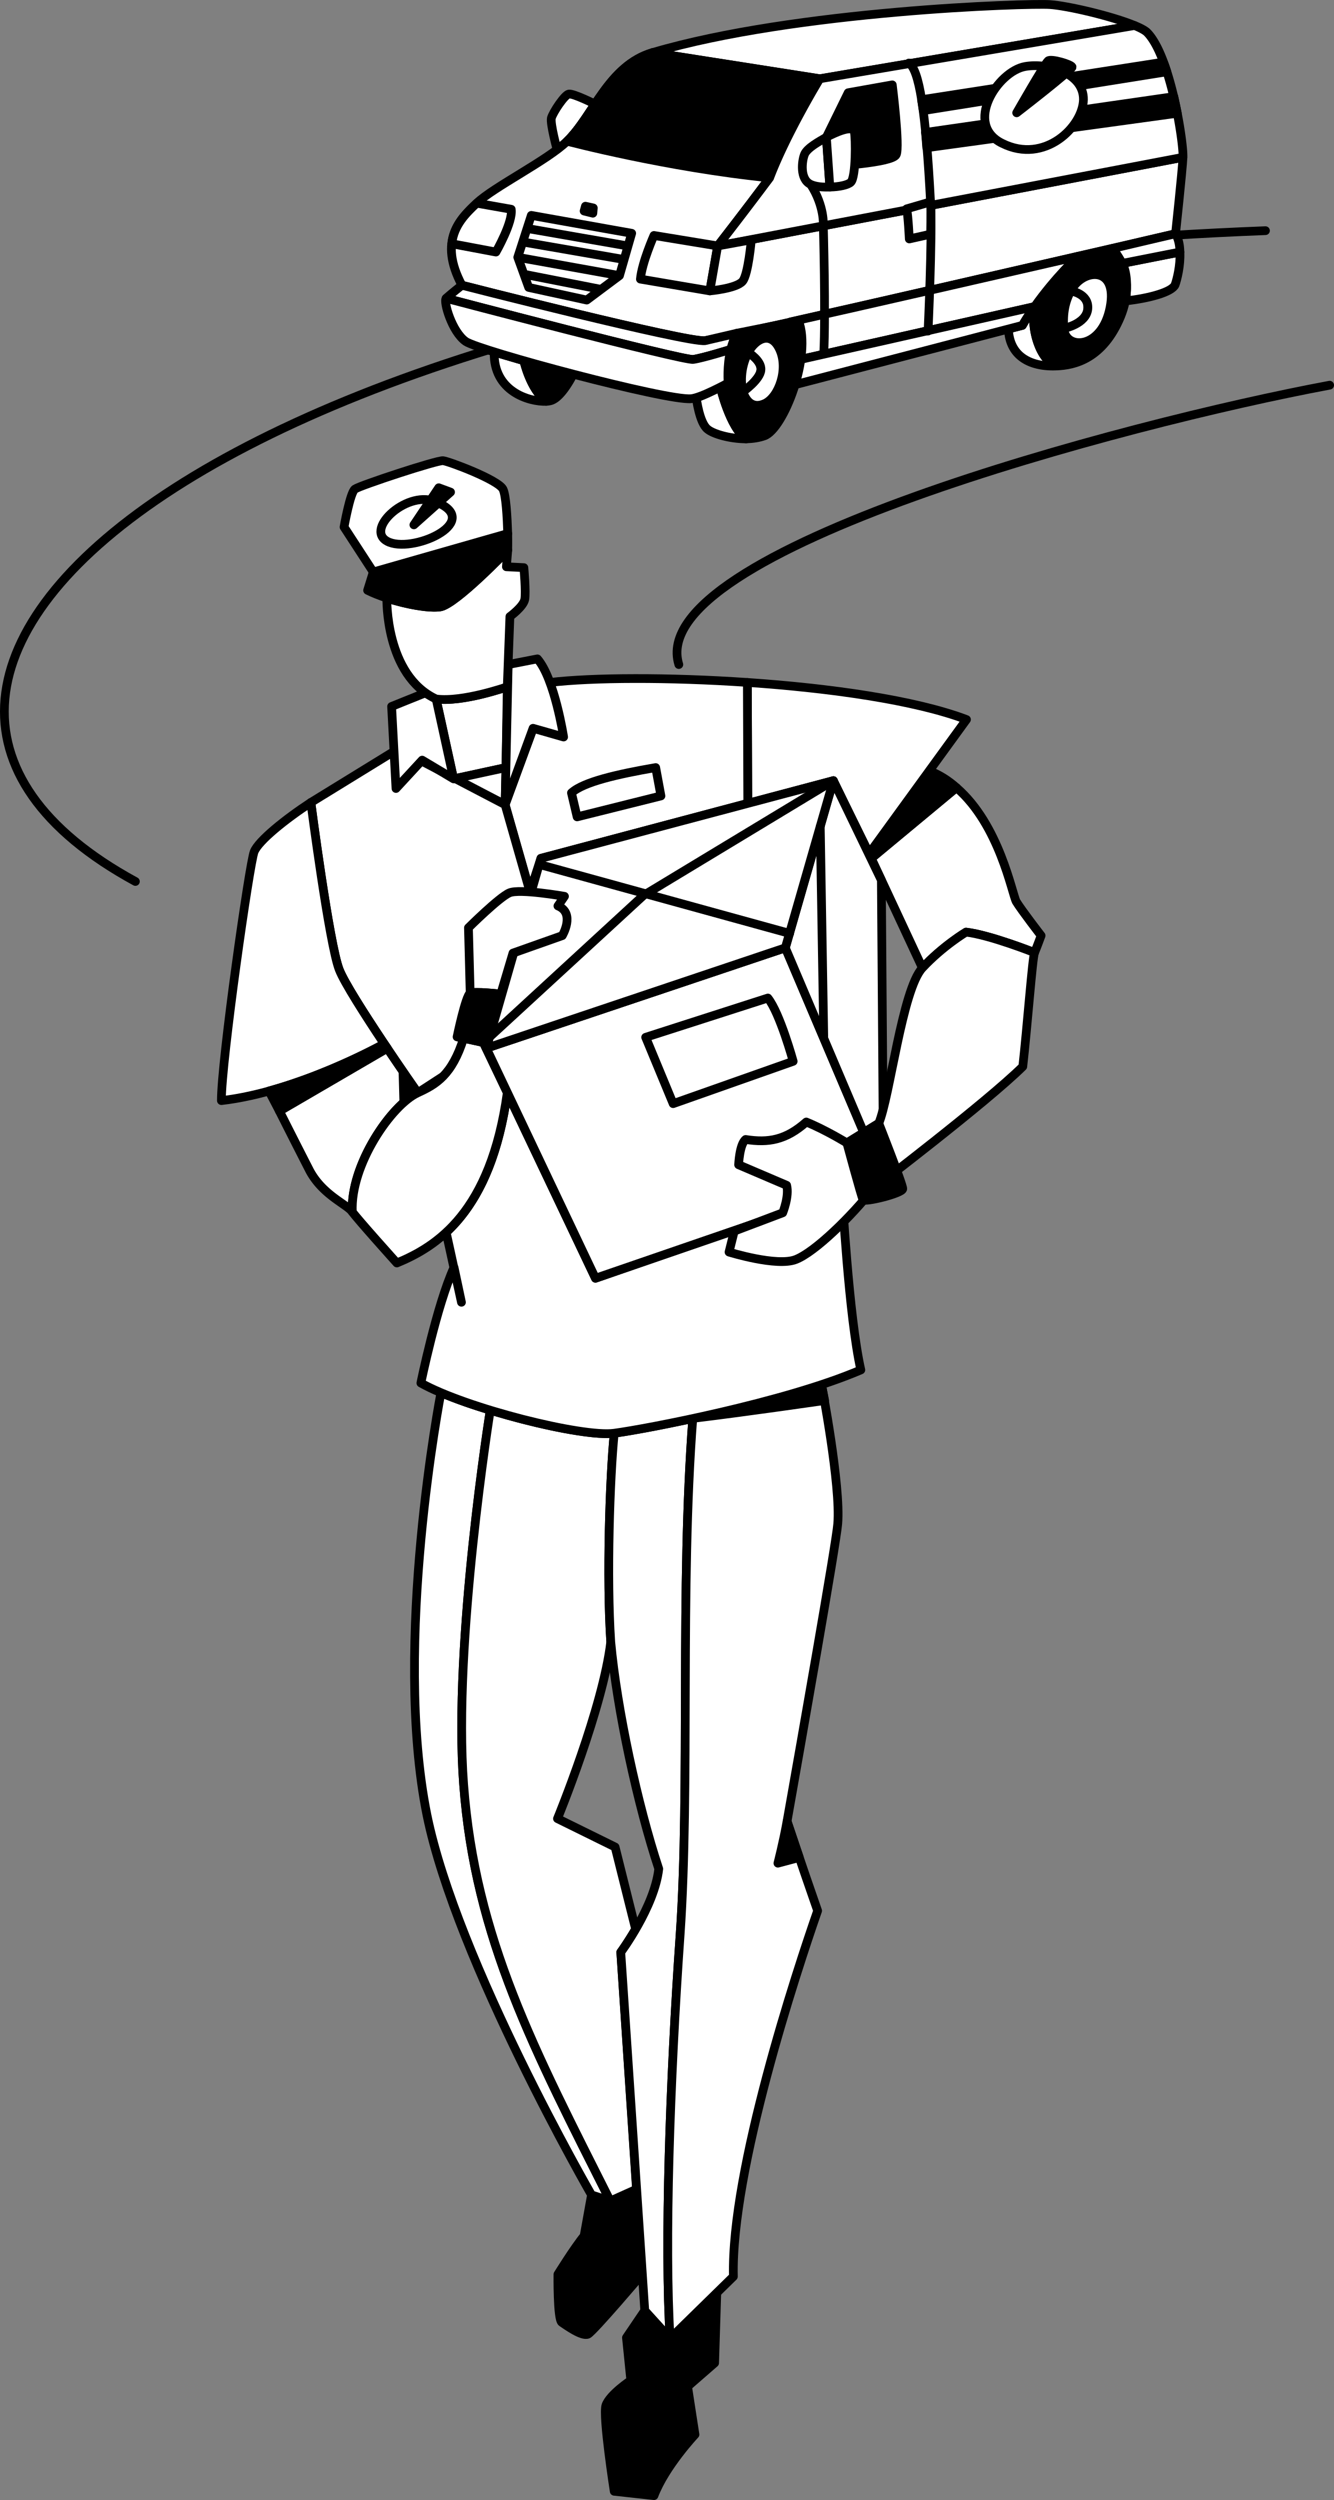 <svg xmlns="http://www.w3.org/2000/svg" width="305.623" height="572.737"><rect width="100%" height="100%" fill="#808080" stroke="none"/><path fill="none" stroke="#000" stroke-linecap="round" stroke-linejoin="round" stroke-width="2" d="M289.924 52.845C49.197 62.2-55.471 154.868 31.02 201.943m273.603-113.7c-46.727 8.727-157.125 38.024-149.102 64"/><path fill="#fff" d="M125.123 91.943c-3.781.148-12.14-2.211-11.903-11.301 2 .586 4.32 1.273 6.801 2 0 0 1.399 6.492 5.102 9.3"/><path fill="none" stroke="#000" stroke-linecap="round" stroke-linejoin="round" stroke-width="2" d="M125.123 91.943c-3.781.148-12.14-2.211-11.903-11.301 2 .586 4.32 1.273 6.801 2 0 0 1.399 6.492 5.102 9.3zm0 0"/><path d="M120.021 82.642s1.399 6.492 5.102 9.3c.469-.023.894-.093 1.2-.199 2.503-.87 5-6 5-6a947.57 947.57 0 0 1-11.302-3.101"/><path fill="none" stroke="#000" stroke-linecap="round" stroke-linejoin="round" stroke-width="2" d="M120.021 82.642s1.399 6.492 5.102 9.3c.469-.023.894-.093 1.2-.199 2.503-.87 5-6 5-6a947.38 947.38 0 0 1-11.302-3.101zm0 0"/><path fill="#fff" d="M136.322 23.845c-2.11 3.137-4.05 6.258-6.398 8.5-.602.633-1.387 1.277-2.301 1.898 0 0-1.594-5.875-1.301-7.199.375-1.344 3.043-5.344 4-5.5 1.043-.176 6 2.301 6 2.301"/><path fill="none" stroke="#000" stroke-linecap="round" stroke-linejoin="round" stroke-width="2" d="M136.322 23.845c-2.11 3.137-4.05 6.258-6.398 8.5-.602.633-1.387 1.277-2.301 1.898 0 0-1.594-5.875-1.301-7.199.375-1.344 3.043-5.344 4-5.5 1.043-.176 6 2.301 6 2.301zm0 0"/><path fill="#fff" d="M271.021 36.044 164.424 56.345s6.023-7.727 11.898-15.602c3.875-10.207 11.5-22.699 11.5-22.699l-38.3-6c-10.157 2.992-13.59 14.496-19.598 20.301-4.422 4.352-16.895 10.523-20.704 14.2-3.855 3.655-8.855 8.491-3.398 18.8 0 0 51.543 13.191 55.7 12.7 4.175-.509 107.8-24.5 107.8-24.5s1.543-14.345 1.7-17.5"/><path fill="none" stroke="#000" stroke-linecap="round" stroke-linejoin="round" stroke-width="2" d="M271.021 36.044 164.424 56.345s6.023-7.727 11.898-15.602c3.875-10.207 11.5-22.699 11.5-22.699l-38.3-6c-10.157 2.992-13.59 14.496-19.598 20.301-4.422 4.352-16.895 10.523-20.704 14.2-3.855 3.655-8.855 8.491-3.398 18.8 0 0 51.543 13.191 55.7 12.7 4.175-.509 107.8-24.5 107.8-24.5s1.543-14.345 1.7-17.5zm0 0"/><path fill="#fff" d="M109.22 46.544c-2.417 2.281-5.269 5.028-5.699 9.301l10.102 1.898s3.949-6.875 3.5-9.8l-7.903-1.399"/><path fill="none" stroke="#000" stroke-linecap="round" stroke-linejoin="round" stroke-width="2" d="M109.22 46.544c-2.417 2.281-5.269 5.028-5.699 9.301l10.102 1.898s3.949-6.875 3.5-9.8zm0 0"/><path fill="#fff" d="M149.521 12.044c32.73-9.664 86.008-11.344 91-11 3.996.258 14.172 2.63 19.403 4.801l-72.102 12.2-38.3-6"/><path fill="none" stroke="#000" stroke-linecap="round" stroke-linejoin="round" stroke-width="2" d="M149.521 12.044c32.73-9.664 86.008-11.344 91-11 3.996.258 14.172 2.63 19.403 4.801l-72.102 12.2Zm0 0"/><path d="M129.924 32.345c6.007-5.805 9.441-17.309 19.597-20.3l38.301 6s-7.625 12.491-11.5 22.698c-23.625-2.375-46.398-8.398-46.398-8.398"/><path fill="none" stroke="#000" stroke-linecap="round" stroke-linejoin="round" stroke-width="2" d="M129.924 32.345c6.007-5.805 9.441-17.309 19.597-20.3l38.301 6s-7.625 12.491-11.5 22.698c-23.625-2.375-46.398-8.398-46.398-8.398zm0 0"/><path fill="#fff" d="M187.822 18.044s-7.625 12.492-11.5 22.7a1059.681 1059.681 0 0 1-11.898 15.601l106.597-20.3c.176-3.177-2.824-23.345-8.3-28.7-.516-.453-1.516-.984-2.797-1.5l-72.102 12.2"/><path fill="none" stroke="#000" stroke-linecap="round" stroke-linejoin="round" stroke-width="2" d="M187.822 18.044s-7.625 12.492-11.5 22.7a1059.681 1059.681 0 0 1-11.898 15.601l106.597-20.3c.176-3.177-2.824-23.345-8.3-28.7-.516-.453-1.516-.984-2.797-1.5zm0 0"/><path fill="#fff" d="m121.72 49.345 23 4.098-2.796 9.699-7.5 5.601-13.301-2.898-2.5-6.902 3.097-9.598"/><path fill="none" stroke="#000" stroke-linecap="round" stroke-linejoin="round" stroke-width="2" d="m121.72 49.345 23 4.098-2.796 9.699-7.5 5.601-13.301-2.898-2.5-6.902zm-.898 3 23 4m-24-.902 23.102 4m-24.301-.5 23.3 4.199m-21.8-.297 17.3 3.398"/><path d="m134.123 47.243-.3 1.102 1.999.5.102-1.203-1.801-.399"/><path fill="none" stroke="#000" stroke-linecap="round" stroke-linejoin="round" stroke-width="2" d="m134.123 47.243-.3 1.102 1.999.5.102-1.203zm0 0"/><path fill="#fff" d="M149.822 53.943s-2.75 6.175-3.102 10l15.903 2.699 1.8-10.297-14.601-2.402"/><path fill="none" stroke="#000" stroke-linecap="round" stroke-linejoin="round" stroke-width="2" d="M149.822 53.943s-2.75 6.175-3.102 10l15.903 2.699 1.8-10.297zm0 0"/><path fill="#fff" d="M162.623 66.642s6.074-.524 7.5-2.2c1.324-1.574 2-9.5 2-9.5l-7.7 1.403-1.8 10.297"/><path fill="none" stroke="#000" stroke-linecap="round" stroke-linejoin="round" stroke-width="2" d="M162.623 66.642s6.074-.524 7.5-2.2c1.324-1.574 2-9.5 2-9.5l-7.7 1.403zm0 0"/><path d="m194.322 21.243-5 10.2.602 6.699s14.523-.774 15.398-2.7c.875-1.824-.898-16-.898-16l-10.102 1.801"/><path fill="none" stroke="#000" stroke-linecap="round" stroke-linejoin="round" stroke-width="2" d="m194.322 21.243-5 10.2.602 6.699s14.523-.774 15.398-2.7c.875-1.824-.898-16-.898-16zm0 0"/><path fill="#fff" d="M257.123 60.345c1.055 1.984 1.238 5.187.7 8.598 5.667-.618 10.706-2.075 11.397-3.7.426-1.168 1.258-4.418 1.102-7.5l-13.2 2.602"/><path fill="none" stroke="#000" stroke-linecap="round" stroke-linejoin="round" stroke-width="2" d="M257.123 60.345c1.055 1.984 1.238 5.187.7 8.598 5.667-.618 10.706-2.075 11.397-3.7.426-1.168 1.258-4.418 1.102-7.5zm0 0"/><path fill="#fff" d="M270.322 57.743c-.027-1.543-.309-3.015-1-4.199 0 0-5.695 1.32-14.5 3.399 0 0 1.09 1.156 2.3 3.402l13.2-2.602"/><path fill="none" stroke="#000" stroke-linecap="round" stroke-linejoin="round" stroke-width="2" d="M270.322 57.743c-.027-1.543-.309-3.015-1-4.199 0 0-5.695 1.32-14.5 3.399 0 0 1.09 1.156 2.3 3.402zm0 0"/><path fill="#fff" d="M242.021 83.845c-4.156.191-10.656-.977-11-8.5l3.2-.8a48.559 48.559 0 0 1 2.8-4.302c-.988 5.004 1.176 12.25 5 13.602"/><path fill="none" stroke="#000" stroke-linecap="round" stroke-linejoin="round" stroke-width="2" d="M242.021 83.845c-4.156.191-10.656-.977-11-8.5l3.2-.8a48.559 48.559 0 0 1 2.8-4.302c-.988 5.004 1.176 12.25 5 13.602zm0 0"/><path d="M237.021 70.243c-.988 5.004 1.176 12.25 5 13.602 4.176-.145 10.676-1.645 14.7-11.3 3.976-9.677-1.899-15.602-1.899-15.602l-7.898 1.8s-5.188 4.836-9.903 11.5"/><path fill="none" stroke="#000" stroke-linecap="round" stroke-linejoin="round" stroke-width="2" d="M237.021 70.243c-.988 5.004 1.176 12.25 5 13.602 4.176-.145 10.676-1.645 14.7-11.3 3.976-9.677-1.899-15.602-1.899-15.602l-7.898 1.8s-5.188 4.836-9.903 11.5zm0 0"/><path fill="#fff" d="M243.72 75.243c-.273-3.625.352-6.25 1.602-8.601 0 0 4.176.578 3.898 4.101-.324 3.524-5.5 4.5-5.5 4.5"/><path fill="none" stroke="#000" stroke-linecap="round" stroke-linejoin="round" stroke-width="2" d="M243.72 75.243c-.273-3.625.352-6.25 1.602-8.601 0 0 4.176.578 3.898 4.101-.324 3.524-5.5 4.5-5.5 4.5zm0 0"/><path fill="#fff" d="M245.322 66.642s4.176.578 3.898 4.101c-.324 3.524-5.5 4.5-5.5 4.5.32 4.997 8.727 4.875 10.602-4.8 1.875-9.575-6.238-9.07-9-3.801"/><path fill="none" stroke="#000" stroke-linecap="round" stroke-linejoin="round" stroke-width="2" d="M245.322 66.642s4.176.578 3.898 4.101c-.324 3.524-5.5 4.5-5.5 4.5.32 4.997 8.727 4.875 10.602-4.8 1.875-9.575-6.238-9.07-9-3.801zm0 0"/><path fill="#fff" d="M237.021 70.243c4.715-6.664 9.903-11.5 9.903-11.5-19.383 4.442-47.2 10.836-65.801 15 0 0 1.75 2.422 1.398 8.801l54.5-12.3"/><path fill="none" stroke="#000" stroke-linecap="round" stroke-linejoin="round" stroke-width="2" d="M237.021 70.243c4.715-6.664 9.903-11.5 9.903-11.5-19.383 4.442-47.2 10.836-65.801 15 0 0 1.75 2.422 1.398 8.801zm0 0"/><path fill="#fff" d="M182.521 82.544a59.773 59.773 0 0 1-.8 5.7l52.5-13.7a48.559 48.559 0 0 1 2.8-4.3l-54.5 12.3"/><path fill="none" stroke="#000" stroke-linecap="round" stroke-linejoin="round" stroke-width="2" d="M182.521 82.544a59.773 59.773 0 0 1-.8 5.7l52.5-13.7a48.559 48.559 0 0 1 2.8-4.3zm0 0"/><path fill="#fff" d="M170.924 100.544c-3.684 0-7.528-1.133-8.801-2.199-1.89-1.426-2.602-7.203-2.602-7.203 1.625-.543 3.922-1.656 5.5-2.5 0 0 2.176 9.351 5.903 11.902"/><path fill="none" stroke="#000" stroke-linecap="round" stroke-linejoin="round" stroke-width="2" d="M170.924 100.544c-3.684 0-7.528-1.133-8.801-2.199-1.89-1.426-2.602-7.203-2.602-7.203 1.625-.543 3.922-1.656 5.5-2.5 0 0 2.176 9.351 5.903 11.902zm0 0"/><path d="M165.021 88.642s2.176 9.351 5.903 11.902c1.472-.043 2.902-.234 4.199-.699 4.387-1.547 10.95-18.352 7.8-26.402-2.851.675-14.101 2.902-14.101 2.902-.625 1.148-1.082 2.418-1.398 3.7-.934 3.812-.602 7.698-.602 7.698s-.71.375-1.8.899"/><path fill="none" stroke="#000" stroke-linecap="round" stroke-linejoin="round" stroke-width="2" d="M165.021 88.642s2.176 9.351 5.903 11.902c1.472-.043 2.902-.234 4.199-.699 4.387-1.547 10.95-18.352 7.8-26.402-2.851.675-14.101 2.902-14.101 2.902-.625 1.148-1.082 2.418-1.398 3.7-.934 3.812-.602 7.698-.602 7.698s-.71.375-1.8.899zm0 0"/><path fill="#fff" d="M170.22 89.743c-.44-1.375-.773-5.293 1.204-9 0 0 3.105 1.875 2.898 4-.125 2.207-4.102 5-4.102 5"/><path fill="none" stroke="#000" stroke-linecap="round" stroke-linejoin="round" stroke-width="2" d="M170.22 89.743c-.44-1.375-.773-5.293 1.204-9 0 0 3.105 1.875 2.898 4-.125 2.207-4.102 5-4.102 5zm0 0"/><path fill="#fff" d="M170.22 89.743s3.977-2.793 4.102-5c.207-2.125-2.898-4-2.898-4 1.566-2.937 5.105-5.207 7.199-.699 2.074 4.492-.176 10.906-3.403 12.399-3.273 1.507-4.605-1.407-5-2.7"/><path fill="none" stroke="#000" stroke-linecap="round" stroke-linejoin="round" stroke-width="2" d="M170.22 89.743s3.977-2.793 4.102-5c.207-2.125-2.898-4-2.898-4 1.566-2.937 5.105-5.207 7.199-.699 2.074 4.492-.176 10.906-3.403 12.399-3.273 1.507-4.605-1.407-5-2.7zm0 0"/><path fill="#fff" d="M167.424 80.044c.316-1.281.773-2.55 1.398-3.699l-7.3 1.7c-4.157.491-55.7-12.7-55.7-12.7s-2.957 2.355-3.602 3c0 0 54.477 14.355 56.602 14 2.207-.309 8.602-2.3 8.602-2.3"/><path fill="none" stroke="#000" stroke-linecap="round" stroke-linejoin="round" stroke-width="2" d="M167.424 80.044c.316-1.281.773-2.55 1.398-3.699l-7.3 1.7c-4.157.491-55.7-12.7-55.7-12.7s-2.957 2.355-3.602 3c0 0 54.477 14.355 56.602 14 2.207-.309 8.602-2.3 8.602-2.3zm0 0"/><path fill="#fff" d="M102.22 68.345s54.477 14.355 56.602 14c2.207-.309 8.602-2.3 8.602-2.3-.934 3.812-.602 7.698-.602 7.698s-6.242 3.43-8.5 3.602c-5.625.523-48.457-10.977-51.602-13.102-3.19-2.207-5.19-9.207-4.5-9.898"/><path fill="none" stroke="#000" stroke-linecap="round" stroke-linejoin="round" stroke-width="2" d="M102.22 68.345s54.477 14.355 56.602 14c2.207-.309 8.602-2.3 8.602-2.3-.934 3.812-.602 7.698-.602 7.698s-6.242 3.43-8.5 3.602c-5.625.523-48.457-10.977-51.602-13.102-3.19-2.207-5.19-9.207-4.5-9.898zm83.5-26.102c3.227 5 2.903 9.399 2.903 9.399s.574 20.426.098 29.402m19.499-66.601c2.352 1.55 3.852 10.425 5 32.402.38 7.89-.597 29-.597 29"/><path d="M211.521 25.345c-.133-.871-.25-1.7-.398-2.5l55.398-8.602c.313.711.57 1.45.801 2.2l-55.8 8.902"/><path fill="none" stroke="#000" stroke-linecap="round" stroke-linejoin="round" stroke-width="2" d="M211.521 25.345c-.133-.871-.25-1.7-.398-2.5l55.398-8.602c.313.711.57 1.45.801 2.2zm0 0"/><path d="M212.021 30.345c.13.941.219 2.527.301 3.5l57.398-7.902a190.43 190.43 0 0 0-.796-3.801l-56.903 8.203"/><path fill="none" stroke="#000" stroke-linecap="round" stroke-linejoin="round" stroke-width="2" d="M212.021 30.345c.13.941.219 2.527.301 3.5l57.398-7.902a190.43 190.43 0 0 0-.796-3.801zm0 0"/><path fill="#fff" d="M189.322 31.443c-1.668.976-4.375 2.425-5 3.902-.625 1.523-1.129 5.734 1.398 6.898 1.063.504 2.723.688 4.403.602l-.8-11.402"/><path fill="none" stroke="#000" stroke-linecap="round" stroke-linejoin="round" stroke-width="2" d="M189.322 31.443c-1.668.976-4.375 2.425-5 3.902-.625 1.523-1.129 5.734 1.398 6.898 1.063.504 2.723.688 4.403.602zm0 0"/><path fill="#fff" d="M190.123 42.845c2.082-.016 4.16-.465 4.8-1.102 1.2-1.12 1.149-10.125.797-11.601-.398-1.524-4.148.101-6.398 1.3l.8 11.403"/><path fill="none" stroke="#000" stroke-linecap="round" stroke-linejoin="round" stroke-width="2" d="M190.123 42.845c2.082-.016 4.16-.465 4.8-1.102 1.2-1.12 1.149-10.125.797-11.601-.398-1.524-4.148.101-6.398 1.3zm0 0"/><path fill="#fff" d="m207.72 47.845 5.5-1.602c.102 2.375 0 7.399 0 7.399l-4.898 1.101s-.258-5.347-.602-6.898"/><path fill="none" stroke="#000" stroke-linecap="round" stroke-linejoin="round" stroke-width="2" d="m207.72 47.845 5.5-1.602c.102 2.375 0 7.399 0 7.399l-4.898 1.101s-.258-5.347-.602-6.898zm0 0"/><path fill="#fff" d="M234.822 15.243c5.262-.945 13.5 1.5 13.398 7.602-.148 6.148-8.859 14.848-18.597 10-8.926-4.352-1.05-16.477 5.2-17.602"/><path fill="none" stroke="#000" stroke-linecap="round" stroke-linejoin="round" stroke-width="2" d="M234.822 15.243c5.262-.945 13.5 1.5 13.398 7.602-.148 6.148-8.859 14.848-18.597 10-8.926-4.352-1.05-16.477 5.2-17.602zm0 0"/><path d="M232.924 25.845s12.773-9.852 12.699-10.5c-.176-.602-4.8-1.977-5.5-1.402-.8.675-7.2 11.902-7.2 11.902"/><path fill="none" stroke="#000" stroke-linecap="round" stroke-linejoin="round" stroke-width="2" d="M232.924 25.845s12.773-9.852 12.699-10.5c-.176-.602-4.8-1.977-5.5-1.402-.8.675-7.2 11.902-7.2 11.902zm0 0"/><path d="m135.521 502.845 4.301 1.398 6-2.699 1.398 19.301s-11.19 13.191-12.5 13.898c-1.355.625-5.023-2.043-6-2.699-1.023-.676-.898-11-.898-11s3.707-6.008 6-8.8l1.7-9.399"/><path fill="none" stroke="#000" stroke-linecap="round" stroke-linejoin="round" stroke-width="2" d="m135.521 502.845 4.301 1.398 6-2.699 1.398 19.301s-11.19 13.191-12.5 13.898c-1.355.625-5.023-2.043-6-2.699-1.023-.676-.898-11-.898-11s3.707-6.008 6-8.8zm0 0"/><path d="m147.72 529.345 5.801 6.398 10.7-10.601-.5 16.203-6.2 5.398 1.7 11s-6.856 7.293-9.399 14l-9.102-1s-2.69-17.207-1.898-19.699c.875-2.508 5.7-5.699 5.7-5.699l-1-9.8 4.198-6.2"/><path fill="none" stroke="#000" stroke-linecap="round" stroke-linejoin="round" stroke-width="2" d="m147.72 529.345 5.801 6.398 10.7-10.601-.5 16.203-6.2 5.398 1.7 11s-6.856 7.293-9.399 14l-9.102-1s-2.69-17.207-1.898-19.699c.875-2.508 5.7-5.699 5.7-5.699l-1-9.8zm0 0"/><path fill="#fff" d="m139.822 504.243-4.3-1.398s-30.844-53.477-37.7-87c-7.957-39.309 3.2-96.8 3.2-96.8 3.238 1.394 7.179 2.777 11.3 4 0 0-8.57 53.41-6.102 85.8 2.645 35.355 16.31 61.023 33.602 95.398"/><path fill="none" stroke="#000" stroke-linecap="round" stroke-linejoin="round" stroke-width="2" d="m139.822 504.243-4.3-1.398s-30.844-53.477-37.7-87c-7.957-39.309 3.2-96.8 3.2-96.8 3.238 1.394 7.179 2.777 11.3 4 0 0-8.57 53.41-6.102 85.8 2.645 35.355 16.31 61.023 33.602 95.398zm0 0"/><path fill="#fff" d="M112.322 323.044s-8.57 53.41-6.102 85.801c2.645 35.355 16.31 61.023 33.602 95.398l6-2.699-3.602-54.3s1.563-2.157 3.403-5.301l-4.7-18.801-13.203-6.5s10.477-25.524 12.204-40.5c-.977-14.774-.227-37.524.796-47.797-4.66.652-17.23-1.863-28.398-5.3"/><path fill="none" stroke="#000" stroke-linecap="round" stroke-linejoin="round" stroke-width="2" d="M112.322 323.044s-8.57 53.41-6.102 85.801c2.645 35.355 16.31 61.023 33.602 95.398l6-2.699-3.602-54.3s1.563-2.157 3.403-5.301l-4.7-18.801-13.203-6.5s10.477-25.524 12.204-40.5c-.977-14.774-.227-37.524.796-47.797-4.66.652-17.23-1.863-28.398-5.3zm0 0"/><path fill="#fff" d="M158.72 324.943c-2.992 38.906-.585 84.578-2.898 118.199-2.363 33.672-3.625 71.058-2.3 92.601l-5.802-6.398-5.5-82.102s7.727-10.375 8.704-19.101c-4.829-14.574-9.582-36.528-11-52-.977-14.774-.227-37.524.796-47.797 2.887-.371 9.739-1.578 18-3.402"/><path fill="none" stroke="#000" stroke-linecap="round" stroke-linejoin="round" stroke-width="2" d="M158.72 324.943c-2.992 38.906-.585 84.578-2.898 118.199-2.363 33.672-3.625 71.058-2.3 92.601l-5.802-6.398-5.5-82.102s7.727-10.375 8.704-19.101c-4.829-14.574-9.582-36.527-11-52-.977-14.774-.227-37.524.796-47.797 2.887-.371 9.739-1.578 18-3.402zm0 0"/><path fill="#fff" d="m153.521 535.743 14.5-14.199c-.574-24.426 14.508-70.008 19.301-83.8-3.625-10.376-7-20.5-7-20.5 3.316-18.715 11.246-63.598 11.602-68.102.754-8.777-3.704-31.899-3.704-31.899-9.32 3.07-20.28 5.762-29.5 7.7-2.992 38.906-.585 84.578-2.898 118.199-2.363 33.672-3.625 71.058-2.3 92.601"/><path fill="none" stroke="#000" stroke-linecap="round" stroke-linejoin="round" stroke-width="2" d="m153.521 535.743 14.5-14.199c-.574-24.426 14.508-70.008 19.301-83.8-3.625-10.376-7-20.5-7-20.5 3.316-18.715 11.246-63.598 11.602-68.102.754-8.777-3.704-31.899-3.704-31.899-9.32 3.07-20.28 5.762-29.5 7.7-2.992 38.906-.585 84.578-2.898 118.199-2.363 33.672-3.625 71.058-2.3 92.601zm0 0"/><path d="M188.22 317.243c-9.32 3.07-20.28 5.762-29.5 7.7 12.977-1.575 30.204-4.098 30.204-4.098l-.704-3.602"/><path fill="none" stroke="#000" stroke-linecap="round" stroke-linejoin="round" stroke-width="2" d="M188.22 317.243c-9.32 3.07-20.28 5.762-29.5 7.7 12.977-1.575 30.204-4.098 30.204-4.098zm0 0"/><path d="m183.123 425.544-4.903 1.301s1.204-4.61 2.102-9.602l2.8 8.301"/><path fill="none" stroke="#000" stroke-linecap="round" stroke-linejoin="round" stroke-width="2" d="m183.123 425.544-4.903 1.301s1.204-4.61 2.102-9.602zm0 0"/><path fill="#fff" d="M102.22 282.345c6.055-5.625 11.672-15.066 14-32l20.204 42.5 56.5-19.703s1.523 28.476 4.296 40.703c-17.523 7.523-49.261 13.535-56.5 14.5-7.285 1.012-34.023-5.727-44.296-11.5 0 0 3.605-17.727 7.597-26.5l1.7 8-3.5-16"/><path fill="none" stroke="#000" stroke-linecap="round" stroke-linejoin="round" stroke-width="2" d="M102.22 282.345c6.055-5.625 11.672-15.066 14-32l20.204 42.5 56.5-19.703s1.523 28.476 4.296 40.703c-17.523 7.523-49.261 13.535-56.5 14.5-7.285 1.012-34.023-5.727-44.296-11.5 0 0 3.605-17.727 7.597-26.5l1.7 8zm0 0"/><path fill="#fff" d="M95.72 250.345c-6.023 2.773-15.523 16.523-15 27.297-1.273-1.774-6.824-3.875-9.796-9.5a1937.42 1937.42 0 0 1-6.903-13.598l24.7-14.402c3.726 5.586 7 10.203 7 10.203"/><path fill="none" stroke="#000" stroke-linecap="round" stroke-linejoin="round" stroke-width="2" d="M95.72 250.345c-6.023 2.773-15.523 16.523-15 27.297-1.273-1.774-6.824-3.875-9.796-9.5a1937.42 1937.42 0 0 1-6.903-13.598l24.7-14.402a488.35 488.35 0 0 0 7 10.203zm0 0"/><path d="M92.322 245.443c2 2.96 3.398 4.902 3.398 4.902-1.011.477-2.097 1.227-3.199 2.2l-.199-7.102"/><path fill="none" stroke="#000" stroke-linecap="round" stroke-linejoin="round" stroke-width="2" d="M92.322 245.443c2 2.96 3.398 4.902 3.398 4.902-1.011.477-2.097 1.227-3.199 2.2zm0 0"/><path fill="#fff" d="m199.623 196.642 11.7 25.101c4.706-5.043 9.999-8.199 9.999-8.199 5.543.656 15.7 4.7 15.7 4.7.507-1.208 1.5-3.899 1.5-3.899s-4.493-5.809-5.7-7.8c-.941-1.696-3.82-17.59-13.7-26.102l-19.5 16.199"/><path fill="none" stroke="#000" stroke-linecap="round" stroke-linejoin="round" stroke-width="2" d="m199.623 196.642 11.7 25.101c4.706-5.043 9.999-8.199 9.999-8.199 5.543.656 15.7 4.7 15.7 4.7.507-1.208 1.5-3.899 1.5-3.899s-4.493-5.809-5.7-7.8c-.941-1.696-3.82-17.59-13.7-26.102zm0 0"/><path d="M219.123 180.443c-1.82-1.63-3.903-2.965-6.3-3.899l-13.7 19 .5 1.098 19.5-16.2"/><path fill="none" stroke="#000" stroke-linecap="round" stroke-linejoin="round" stroke-width="2" d="M219.123 180.443c-1.82-1.63-3.903-2.965-6.3-3.899l-13.7 19 .5 1.098zm0 0"/><path fill="#fff" d="M116.22 157.345s-10.167 3.594-16.296 2.797l4 18.3 12-2.597.296-18.5"/><path fill="none" stroke="#000" stroke-linecap="round" stroke-linejoin="round" stroke-width="2" d="M116.22 157.345s-10.167 3.594-16.296 2.797l4 18.3 12-2.597zm0 0"/><path fill="#fff" stroke="#000" stroke-linecap="round" stroke-linejoin="round" stroke-width="2" d="m103.924 178.443 11.796 5.902.204-8.5zm0 0"/><path fill="#fff" d="M171.22 156.345c18.907 1.289 38.446 4.039 50.204 8.5l-22.301 30.7-8.2-16.7-19.601 5.2-.102-27.7"/><path fill="none" stroke="#000" stroke-linecap="round" stroke-linejoin="round" stroke-width="2" d="M171.22 156.345c18.907 1.289 38.446 4.039 50.204 8.5l-22.301 30.7-8.2-16.7-19.601 5.2zm0 0"/><path fill="#fff" d="m171.322 184.044-47.398 12.598-2.5 7.703-5.704-20 10.301-28c9.7-1.148 27.16-1.234 45.2 0l.101 27.7"/><path fill="none" stroke="#000" stroke-linecap="round" stroke-linejoin="round" stroke-width="2" d="m171.322 184.044-47.398 12.598-2.5 7.703-5.704-20 10.301-28c9.7-1.148 27.16-1.234 45.2 0zm0 0"/><path fill="#fff" d="m91.22 171.544 24.5 12.801 5.704 20-10 35.797-15.704 10.203s-15.773-22.477-18-28.203c-2.273-5.774-6.5-38.297-6.5-38.297l20-12.3"/><path fill="none" stroke="#000" stroke-linecap="round" stroke-linejoin="round" stroke-width="2" d="m91.22 171.544 24.5 12.801 5.704 20-10 35.797-15.704 10.203s-15.773-22.477-18-28.203c-2.273-5.774-6.5-38.297-6.5-38.297zm0 0"/><path fill="#fff" d="M88.021 239.142c-4.34-6.527-9.156-14.035-10.3-17-2.274-5.774-6.5-38.297-6.5-38.297-5.774 3.773-12.024 8.773-13 11.297-1.024 2.476-7.524 47.976-7.5 57 17.726-2.024 37.3-13 37.3-13"/><path fill="none" stroke="#000" stroke-linecap="round" stroke-linejoin="round" stroke-width="2" d="M88.021 239.142c-4.34-6.527-9.156-14.035-10.3-17-2.274-5.774-6.5-38.297-6.5-38.297-5.774 3.773-12.024 8.773-13 11.297-1.024 2.476-7.524 47.976-7.5 57 17.726-2.024 37.3-13 37.3-13zm0 0"/><path d="M88.72 240.142c-.246-.344-.464-.668-.699-1 0 0-12.375 6.941-26.398 10.8 0 0 1.008 1.938 2.398 4.602l24.7-14.402"/><path fill="none" stroke="#000" stroke-linecap="round" stroke-linejoin="round" stroke-width="2" d="M88.72 240.142c-.246-.344-.464-.668-.699-1 0 0-12.375 6.941-26.398 10.8 0 0 1.008 1.938 2.398 4.602zm0 0"/><path fill="#fff" d="M80.72 277.642c1.227 1.726 10.204 11.703 10.204 11.703 9.023-3.727 21.523-11.477 25.296-39l-5.5-11.5-4.5-1c-2.66 8.445-6.292 10.586-10.5 12.5-6.023 2.773-15.523 16.523-15 27.297"/><path fill="none" stroke="#000" stroke-linecap="round" stroke-linejoin="round" stroke-width="2" d="M80.72 277.642c1.227 1.726 10.204 11.703 10.204 11.703 9.023-3.727 21.523-11.477 25.296-39l-5.5-11.5-4.5-1c-2.66 8.445-6.292 10.586-10.5 12.5-6.023 2.773-15.523 16.523-15 27.297zm0 0"/><path fill="#fff" d="m179.924 217.142-68.5 23 25 52.703 66-22.703-22.5-53"/><path fill="none" stroke="#000" stroke-linecap="round" stroke-linejoin="round" stroke-width="2" d="m179.924 217.142-68.5 23 25 52.703 66-22.703zm0 0"/><path fill="#fff" d="m202.424 270.142-.5-68.5-11-22.797-11 38.297 22.5 53"/><path fill="none" stroke="#000" stroke-linecap="round" stroke-linejoin="round" stroke-width="2" d="m202.424 270.142-.5-68.5-11-22.797-11 38.297zm0 0"/><path fill="#fff" d="m147.924 237.642 6.296 15.203 27.5-9.703s-3.023-11.024-5.796-14.5l-28 9"/><path fill="none" stroke="#000" stroke-linecap="round" stroke-linejoin="round" stroke-width="2" d="m147.924 237.642 6.296 15.203 27.5-9.703s-3.023-11.024-5.796-14.5zm0 0"/><path fill="#fff" d="m111.424 240.142 12.5-43.5 67-17.797-11 38.297-68.5 23"/><path fill="none" stroke="#000" stroke-linecap="round" stroke-linejoin="round" stroke-width="2" d="m111.424 240.142 12.5-43.5 67-17.797-11 38.297zm12.5-42 57 15.703"/><path fill="none" stroke="#000" stroke-linecap="round" stroke-linejoin="round" stroke-width="2" d="m112.424 237.345 35-32.203 43.5-26.297"/><path fill="#fff" d="M107.72 227.544c.977-.508 7 .2 7 .2l2.801-9.399 11.301-4s3.043-5.145-1-6.8l1.5-2.2s-10.293-1.809-12.602-.8c-2.355.991-9.398 8-9.398 8l.398 15"/><path fill="none" stroke="#000" stroke-linecap="round" stroke-linejoin="round" stroke-width="2" d="M107.72 227.544c.977-.508 7 .2 7 .2l2.801-9.399 11.301-4s3.043-5.145-1-6.8l1.5-2.2s-10.293-1.809-12.602-.8c-2.355.991-9.398 8-9.398 8zm0 0"/><path d="m104.72 237.544 7 1.5 3-11.3s-6.023-.708-7-.2c-1.023.492-3 10-3 10"/><path fill="none" stroke="#000" stroke-linecap="round" stroke-linejoin="round" stroke-width="2" d="m104.72 237.544 7 1.5 3-11.3s-6.023-.708-7-.2c-1.023.492-3 10-3 10zm0 0"/><path fill="#fff" d="m130.924 181.642 1.296 5.5 19.204-4.797-1.204-6.5c-8.773 1.523-16.523 3.273-19.296 5.797"/><path fill="none" stroke="#000" stroke-linecap="round" stroke-linejoin="round" stroke-width="2" d="m130.924 181.642 1.296 5.5 19.204-4.797-1.204-6.5c-8.773 1.523-16.523 3.273-19.296 5.797zm57 7.703.796 48"/><path fill="#fff" d="m116.424 152.243-.704 32.102 6.403-17.5 7 2s-2.05-13.352-6-17.902l-6.7 1.3"/><path fill="none" stroke="#000" stroke-linecap="round" stroke-linejoin="round" stroke-width="2" d="m116.424 152.243-.704 32.102 6.403-17.5 7 2s-2.05-13.352-6-17.902zm0 0"/><path fill="#fff" d="m99.924 160.142-2.5-1.399-7.704 3.102 1 18.797 6-6.5 7.204 4.3-4-18.3"/><path fill="none" stroke="#000" stroke-linecap="round" stroke-linejoin="round" stroke-width="2" d="m99.924 160.142-2.5-1.399-7.704 3.102 1 18.797 6-6.5 7.204 4.3zm0 0"/><path fill="#fff" d="M99.924 160.142c6.129.797 16.296-2.797 16.296-2.797l.602-16.102s3.043-2.207 3.398-3.898c.31-1.645-.199-7.3-.199-7.3l-4-.2.301-3.8s-11.957 12.491-15.5 13c-2.539.359-7.656-.54-12.2-2 0 0-.425 17.655 11.302 23.097"/><path fill="none" stroke="#000" stroke-linecap="round" stroke-linejoin="round" stroke-width="2" d="M99.924 160.142c6.129.797 16.296-2.797 16.296-2.797l.602-16.102s3.043-2.207 3.398-3.898c.31-1.645-.199-7.3-.199-7.3l-4-.2.301-3.8s-11.957 12.491-15.5 13c-2.539.359-7.656-.54-12.2-2 0 0-.425 17.655 11.302 23.097zm0 0"/><path d="m85.521 131.044-1.3 4.2c4.976 2.456 13.144 4.292 16.601 3.8 3.543-.508 15.5-13 15.5-13s.043-1.66 0-3.8l-30.8 8.8"/><path fill="none" stroke="#000" stroke-linecap="round" stroke-linejoin="round" stroke-width="2" d="m85.521 131.044-1.3 4.2c4.976 2.456 13.144 4.292 16.601 3.8 3.543-.508 15.5-13 15.5-13s.043-1.66 0-3.8zm0 0"/><path fill="#fff" d="M116.322 122.243c-.121-3.703-.394-8.851-1.102-10.199-1.19-2.176-12.355-6.344-13.699-6.5-1.324-.176-18.992 5.656-20.199 6.5-1.125.824-2.5 8.7-2.5 8.7l6.7 10.3 30.8-8.8"/><path fill="none" stroke="#000" stroke-linecap="round" stroke-linejoin="round" stroke-width="2" d="M116.322 122.243c-.121-3.703-.394-8.851-1.102-10.199-1.19-2.176-12.355-6.344-13.699-6.5-1.324-.176-18.992 5.656-20.199 6.5-1.125.824-2.5 8.7-2.5 8.7l6.7 10.3zm0 0"/><path fill="#fff" d="M99.521 114.845c-6.656-2.477-16.523 6.937-10.3 9.398 6.175 2.38 21.761-5.082 10.3-9.398"/><path fill="none" stroke="#000" stroke-linecap="round" stroke-linejoin="round" stroke-width="2" d="M99.521 114.845c-6.656-2.477-16.523 6.937-10.3 9.398 6.175 2.38 21.761-5.082 10.3-9.398zm0 0"/><path stroke="#000" stroke-linecap="round" stroke-linejoin="round" stroke-width="2" d="m94.822 120.243 8.398-7.5-2.699-1zm0 0"/><path fill="#fff" d="M237.021 218.243c-.492 1.125-1.656 16.957-2.699 26.102-8.293 8.191-34.3 28-34.3 28-4.993 6.355-13.278 14.469-17.7 16.2-4.34 1.71-15.3-1.7-15.3-1.7l1.198-4.8 11.102-4.2s1.543-3.809.898-6.3l-11-4.7s.188-4.672 1.602-5.8c5.207.823 9.207.155 13.898-4 4.477 1.823 9.301 4.8 9.301 4.8l7.301-4.5c2.543-5.977 5.375-30.645 10-35.602 4.707-5.043 10-8.199 10-8.199 5.543.656 15.7 4.7 15.7 4.7"/><path fill="none" stroke="#000" stroke-linecap="round" stroke-linejoin="round" stroke-width="2" d="M237.021 218.243c-.492 1.125-1.656 16.957-2.699 26.102-8.293 8.191-34.3 28-34.3 28-4.993 6.355-13.278 14.469-17.7 16.2-4.34 1.71-15.3-1.7-15.3-1.7l1.198-4.8 11.102-4.2s1.543-3.809.898-6.3l-11-4.7s.188-4.672 1.602-5.8c5.207.823 9.207.155 13.898-4 4.477 1.823 9.301 4.8 9.301 4.8l7.301-4.5c2.543-5.977 5.375-30.645 10-35.602 4.707-5.043 10-8.199 10-8.199 5.543.656 15.7 4.7 15.7 4.7zm0 0"/><path d="m194.021 261.845 7.301-4.5s5.543 14.023 5.5 15c.043 1.023-8.793 3.191-9.102 2.5-.355-.645-3.699-13-3.699-13"/><path fill="none" stroke="#000" stroke-linecap="round" stroke-linejoin="round" stroke-width="2" d="m194.021 261.845 7.301-4.5s5.543 14.023 5.5 15c.043 1.023-8.793 3.191-9.102 2.5-.355-.645-3.699-13-3.699-13zm0 0"/></svg>
